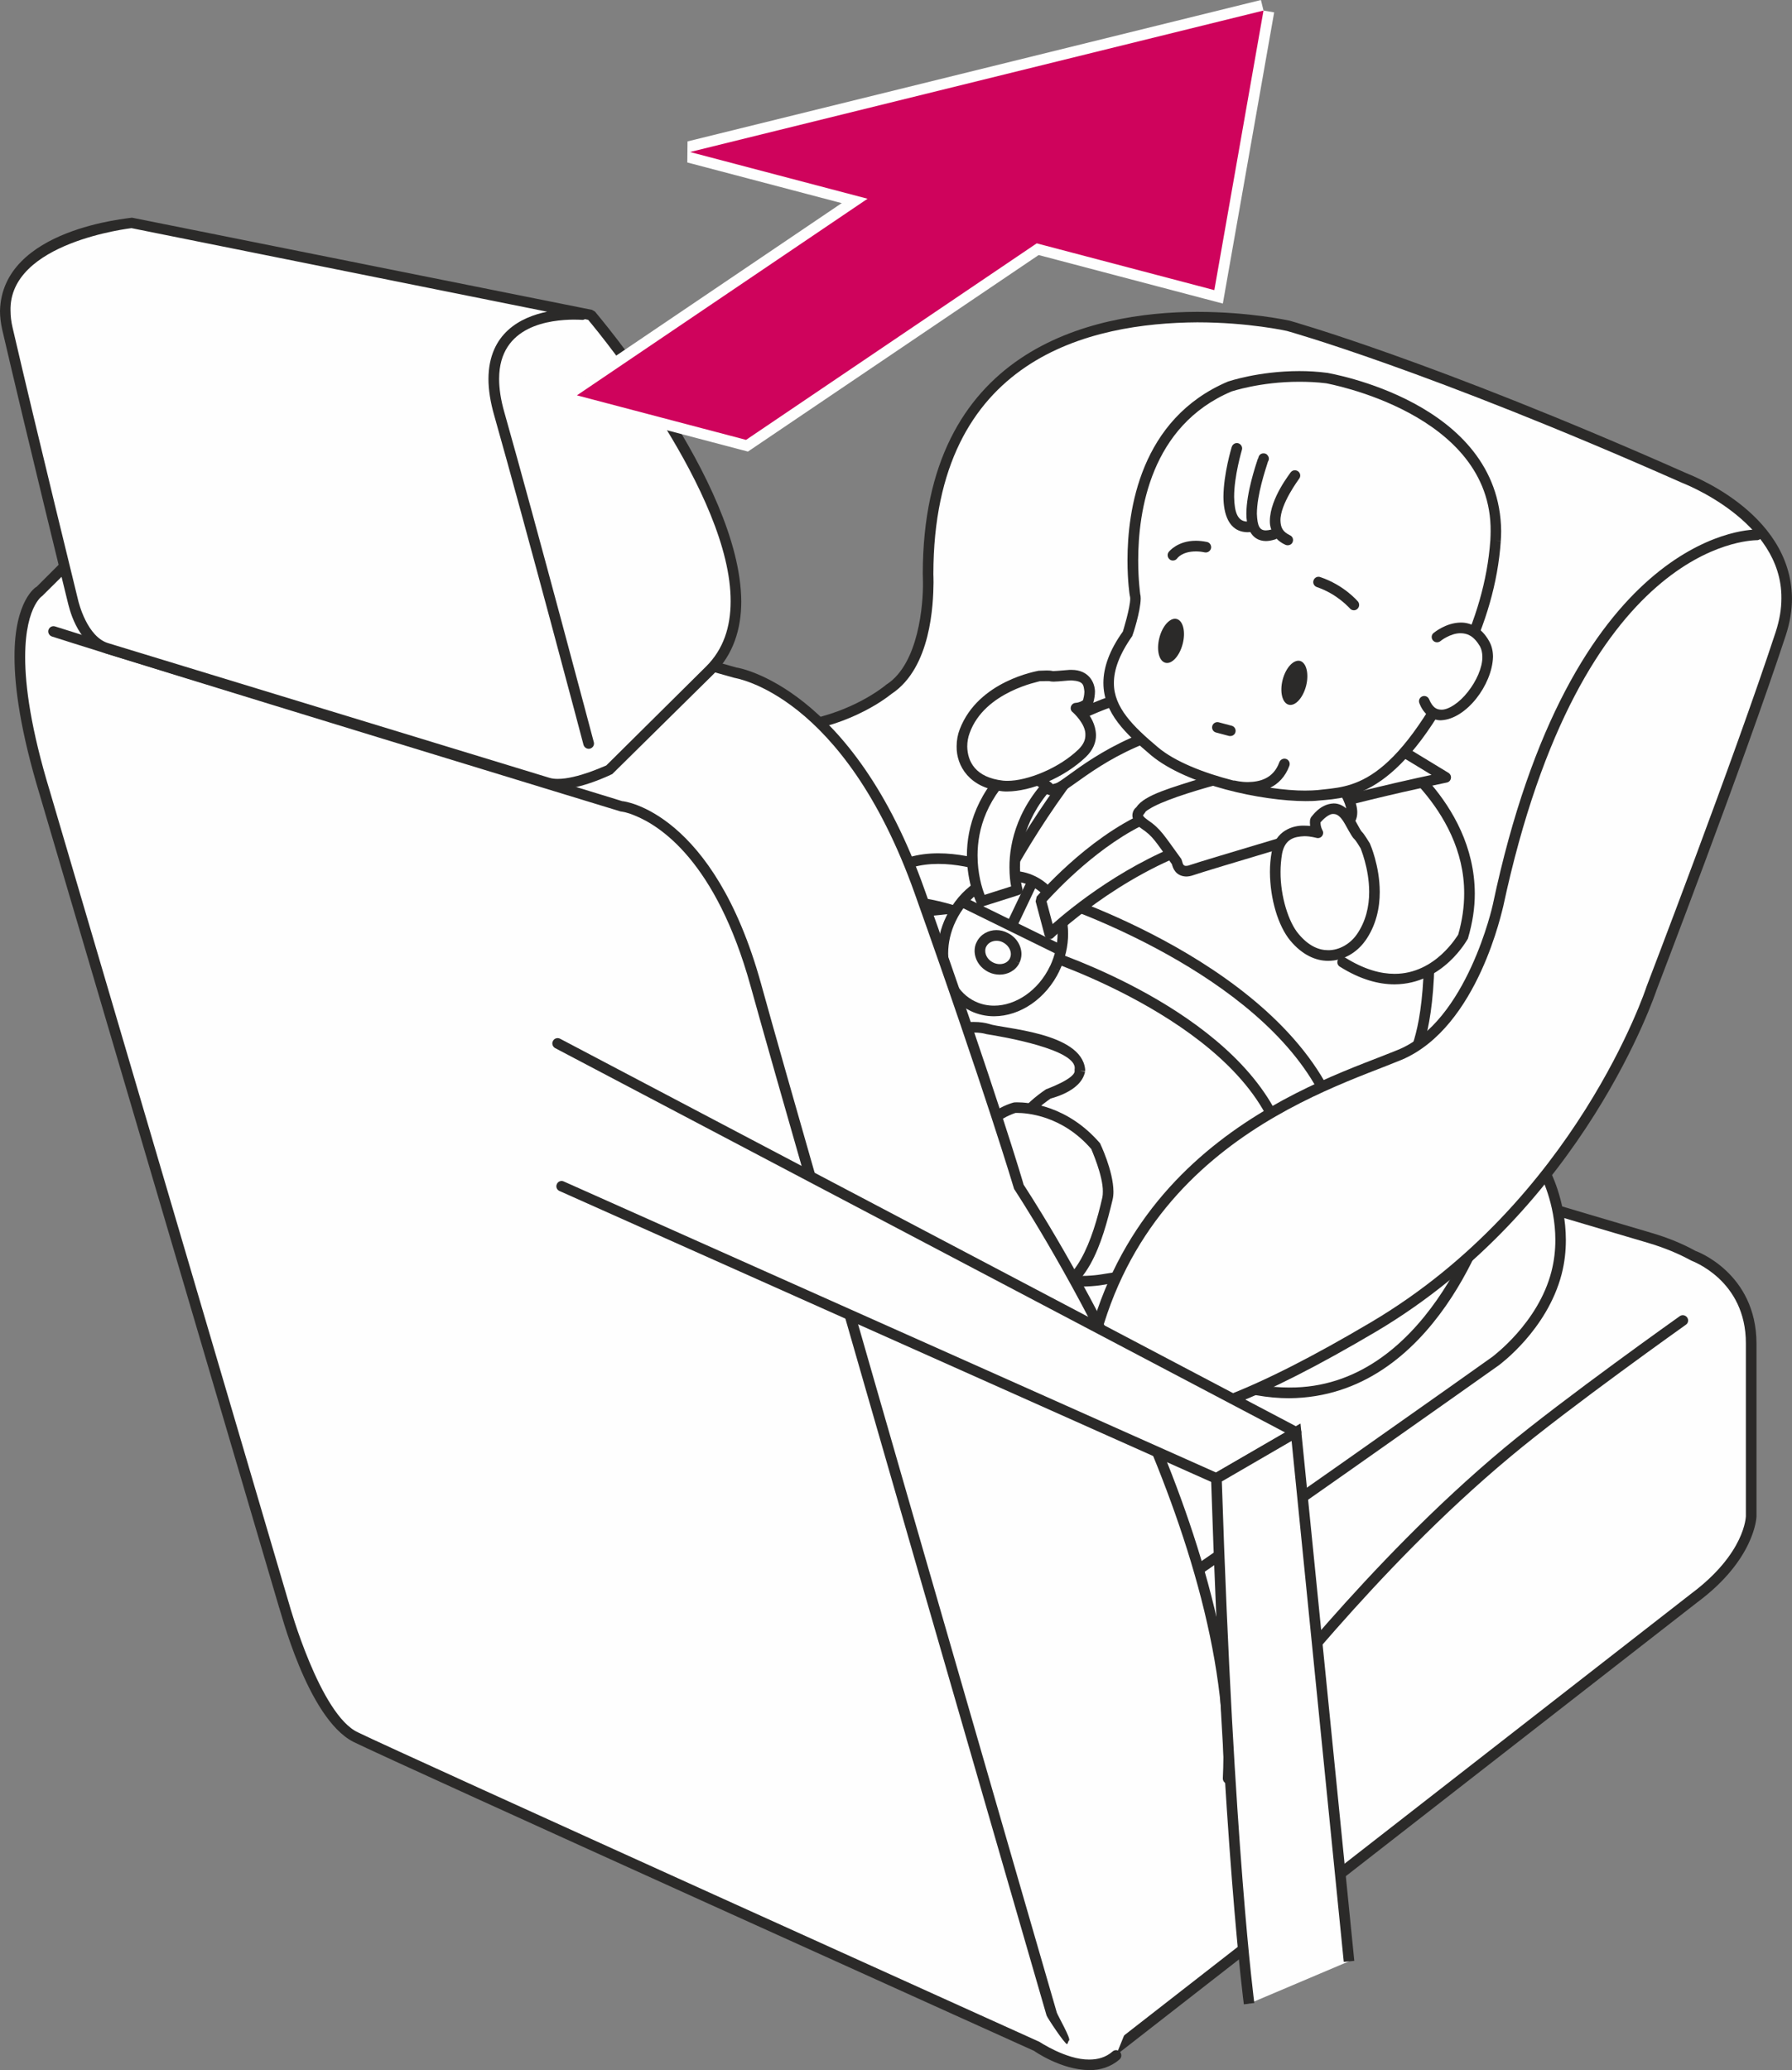<?xml version="1.0" encoding="UTF-8"?>
<!DOCTYPE svg PUBLIC "-//W3C//DTD SVG 1.1//EN" "http://www.w3.org/Graphics/SVG/1.1/DTD/svg11.dtd">
<!-- Creator: CorelDRAW 2019 (64-Bit) -->
<svg xmlns="http://www.w3.org/2000/svg" xml:space="preserve" width="21.213mm" height="24.498mm" version="1.1" style="shape-rendering:geometricPrecision; text-rendering:geometricPrecision; image-rendering:optimizeQuality; fill-rule:evenodd; clip-rule:evenodd"
viewBox="0 0 938.29 1083.59"
 xmlns:xlink="http://www.w3.org/1999/xlink">
 <rect x="0" y="0" width="938.29" height="1083.59" fill="#808080" stroke="none"/>
 <defs>
  <style type="text/css">
   <![CDATA[
    .fil2 {fill:none;fill-rule:nonzero}
    .fil0 {fill:#FEFEFE;fill-rule:nonzero}
    .fil1 {fill:#2B2A29;fill-rule:nonzero}
    .fil3 {fill:#CF035C;fill-rule:nonzero}
   ]]>
  </style>
 </defs>
 <g id="Layer_x0020_1">
  <path class="fil0" d="M506.37 541.53c0,0 297.39,88.78 357.28,106.37 8.91,2.64 16.62,5.87 23.22,9.53 0,0 30.02,10.73 30.02,45.83l0 90.46c0,0 -0.53,20.98 -29.83,42.82l-307.17 239.19 -73.51 -534.19z"/>
  <path class="fil1" d="M577.72 1077.42c-0.96,-1.22 -0.73,-2.98 0.44,-3.87l307.24 -239.27c28.6,-21.31 28.68,-40.62 28.74,-40.57l0 -90.46c0.08,-33.2 -28.22,-43.17 -28.65,-43.42 -6.43,-3.53 -13.93,-6.7 -22.67,-9.28 -59.87,-17.56 -357.26,-106.33 -357.26,-106.33l0.02 0c-1.44,-0.5 -2.31,-2.04 -1.89,-3.51 0.45,-1.44 2,-2.3 3.46,-1.88 0.35,0.12 297.36,88.85 357.25,106.43 9.09,2.64 17.02,5.99 23.39,9.54 0.31,0.04 31.82,11.45 31.91,48.45l0 90.52c0,0.58 -0.95,22.66 -30.93,44.91l-307.16 239.24c-0.53,0.38 -1.11,0.58 -1.73,0.58 -0.8,0 -1.61,-0.36 -2.15,-1.07z"/>
  <path class="fil0" d="M881.14 691.22c0,0 -60.96,43.24 -91.67,68.81 -73.83,61.53 -126.81,134.64 -135.91,140.7l227.58 -209.51z"/>
  <path class="fil1" d="M651.26 902.28c-0.89,-1.28 -0.5,-2.99 0.75,-3.85 7.88,-4.93 61.8,-78.97 135.69,-140.56 30.85,-25.68 91.77,-68.89 91.85,-68.94 1.23,-0.86 2.93,-0.56 3.84,0.7 0.89,1.22 0.58,2.98 -0.67,3.8 -0.08,0.08 -60.95,43.25 -91.45,68.72 -73.84,61.48 -125.83,133.69 -136.13,140.9 -0.48,0.31 -1.03,0.46 -1.57,0.46 -0.89,0 -1.78,-0.45 -2.3,-1.25z"/>
  <path class="fil0" d="M342.77 648.74l-38.64 58.72c0,0 -7.63,13.05 10.95,24.22 18.57,11.23 229.56,108.27 229.56,108.27 0,0 35.15,13.31 63.52,-5.17 28.27,-18.46 175.04,-122.37 175.04,-122.37 0,0 24.62,-17.94 31.85,-46.16 7.24,-28.13 -6.35,-53.08 -6.35,-53.08l-465.94 35.56z"/>
  <path class="fil1" d="M544.29 842.75l0.03 -0.03 -0.33 0 -0.55 -0.25c-0.06,-0.08 -210.74,-96.93 -229.79,-108.41 -10.83,-6.41 -13.91,-14.31 -13.86,-20.01 0.02,-4.73 1.84,-7.8 2.04,-8.13l38.6 -58.7 0.01 0 4.62 3.01 -38.56 58.62c0.11,0.08 -1.19,1.99 -1.14,5.19 0.03,3.83 1.53,9.39 11.09,15.22 18.12,11 229.08,108.04 229.35,108.15l-0.04 0.03c3.51,1.06 13.09,4.24 27,4.34 10.61,0 22.78,-2.17 33.86,-9.35 28.19,-18.35 174.81,-122.12 174.9,-122.29 0,-0.11 23.93,-17.57 30.82,-44.59 1.45,-5.64 2.04,-11.17 2.04,-16.43 0.02,-19.35 -7.88,-34.16 -7.99,-34.34 0,0 -1.12,-1.34 -2.64,-2.73 -1.62,-1.48 -3.7,-2.93 -5.34,-2.72 -0.58,0 -1,0.02 -1.48,0.28 -4.96,1.83 -11.77,11.14 -13.9,19.82 -2.34,8.55 -31.18,101.91 -108.03,102.47 -10.92,0 -22.75,-1.98 -35.84,-6.46 0,0.03 -2.04,-0.97 -5.26,-1.97 -3.17,-0.98 -7.48,-1.95 -12.11,-1.89 -7.57,0.06 -15.48,2.34 -21.3,11.33 -14.11,21.77 -44.69,82.53 -44.72,82.62l-4.95 -2.5c0.03,-0.01 30.57,-60.73 44.99,-83.12 6.88,-10.83 17.29,-13.99 25.98,-13.92 10.81,0.03 19.59,4.37 19.54,4.35 12.15,4.14 23.38,5.96 33.67,5.96 71.42,0.5 100.8,-90.27 102.64,-98.24 2.81,-10.08 9.41,-20.19 17.12,-23.56 1.25,-0.56 2.48,-0.73 3.65,-0.73 7.66,0.31 12.19,7.67 12.69,8.07 0.11,0.22 8.78,16.12 8.78,37.28 0,5.65 -0.61,11.64 -2.2,17.82 -7.62,29.36 -32.66,47.5 -32.89,47.72 0,0.03 -146.69,103.86 -175.13,122.43 -12.25,7.94 -25.56,10.25 -36.9,10.25 -14.36,0 -25.75,-3.62 -28.49,-4.59z"/>
  <path class="fil1" d="M298.93 588.12c-1.41,-0.08 -2.45,-1.33 -2.36,-2.7 1.81,-14.21 26.09,-30.83 26.09,-31.17 33.72,-26.99 134.16,-41.07 168.97,-45.14 8.18,-0.92 15.96,-1.27 22.61,-1.27 10.81,0 18.35,0.78 18.4,0.81 1.39,0.12 2.43,1.42 2.3,2.84 -0.17,1.36 -1.41,2.4 -2.81,2.25 0,0 -7.27,-0.81 -17.88,-0.81 -6.44,0 -14.14,0.27 -22.02,1.22 -34.25,3.77 -135.4,18.72 -166.45,44.16 0.03,0.06 -23.89,18.21 -24.12,27.52 -0.11,1.34 -1.22,2.3 -2.53,2.3l-0.2 0z"/>
  <path class="fil0" d="M531.69 773.15c-3.79,8.36 -13.61,12.02 -21.99,8.13l-194.63 -88.8c-8.3,-3.76 -12.01,-13.67 -8.19,-22.03 3.76,-8.33 13.67,-12.03 22.02,-8.22l194.63 88.92c8.32,3.78 12.01,13.64 8.16,22z"/>
  <path class="fil1" d="M309.21 671.53c-0.93,1.84 -1.31,3.82 -1.31,5.79 0.03,5.4 3.11,10.46 8.18,12.81l194.72 88.88c1.84,0.88 3.87,1.34 5.85,1.34 5.33,0 10.36,-3.09 12.72,-8.24 0.84,-1.96 1.28,-3.96 1.28,-5.9 0,-5.32 -3.06,-10.46 -8.17,-12.73l-194.67 -88.94c-1.89,-0.88 -3.84,-1.27 -5.8,-1.27 -5.34,0 -10.43,3.01 -12.78,8.25zm207.44 113.85c-2.7,0 -5.48,-0.49 -7.99,-1.73l-194.66 -88.86c-7.01,-3.23 -11.17,-10.16 -11.17,-17.46 0,-2.67 0.53,-5.41 1.7,-7.96 3.22,-7.07 10.2,-11.25 17.46,-11.16 2.64,0 5.38,0.49 7.94,1.72l194.66 88.93c7.01,3.18 11.16,10.13 11.16,17.37 0,2.65 -0.56,5.35 -1.72,7.97l-2.3 -1.03 2.3 1.03c-3.22,7.04 -10.1,11.19 -17.34,11.19l-0.04 0z"/>
  <path class="fil0" d="M552.98 740.56c41.41,13.42 85.3,1.87 166.22,-45.99 108.35,-64.13 145.52,-177.11 145.52,-177.11 0,0 45.53,-118.42 67.64,-185.62 18.46,-56.28 -50.56,-81.65 -50.56,-81.65 -133.37,-59.14 -207.39,-79.66 -207.39,-79.66 0,0 -188.84,-42.04 -188.48,130.37 0,0 2.56,44.88 -20.38,59.8 0,0 -16.33,14.01 -43.2,18.93 -26.84,4.91 -88.24,28.56 -120.8,94.03 -32.52,65.5 -3.43,128.35 -3.43,128.35 0,0 19.5,62.23 254.85,138.56z"/>
  <path class="fil0" d="M565.45 560.63c-0.78,7.64 -17.01,12.25 -17.01,12.25 -42.4,28.88 -22.33,82.78 -22.33,82.78 21.1,21.05 52.82,13.87 52.82,13.87 97.21,-13.78 160.69,-116.03 160.69,-116.03 0,0 16.12,-22.99 4.8,-115.67 -11.12,-90.75 -122.6,-96.91 -158.22,-61.48 -35.58,35.45 -62.04,86.91 -62.04,86.91 0,0 -7.64,9.27 -14.45,10.75 -6.79,1.47 -44.56,4.65 -44.56,4.65 -67.7,19.62 -73.37,49.5 -73.37,49.5 0,0 -22.16,26.53 -3.81,55.3 0,0 -10.08,22.25 45.66,-13.26 55.69,-35.53 76.08,-33.5 83.64,-31.55 7.52,1.94 49.81,6.33 48.19,21.99z"/>
  <path class="fil1" d="M566.06 667.88c7.3,0 12.23,-1.11 12.46,-1.11 95.49,-13.34 158.71,-114.53 158.8,-114.89 -0.1,-0.06 1.87,-2.49 3.99,-10.89 2.17,-8.4 4.35,-22.38 4.35,-44.3 0,-15.32 -1.14,-34.59 -3.99,-58.56 -6.96,-56.47 -53.57,-79.02 -95.92,-79.11 -23.64,-0.08 -45.64,7.28 -57.63,19.28 -35.15,34.98 -61.48,86.12 -61.85,86.72 -0.23,0.1 -7.51,9.62 -15.98,11.69 -7.35,1.54 -44.81,4.68 -44.41,4.62 -33.49,9.69 -51.35,21.85 -60.87,31.35 -9.46,9.55 -10.53,15.96 -10.53,15.96l0 0.08c-0.13,0.7 -0.27,0.75 -0.33,0.8 -0.05,0.06 -0.08,0.15 -0.13,0.2 -0.06,0.08 -0.06,0.08 -0.09,0.12l-0.04 0.01 0 0.05c-0.05,0.01 -0.1,0.11 -0.13,0.14 -0.08,0.08 -0.15,0.19 -0.31,0.34 -0.23,0.39 -0.67,0.91 -1.14,1.65 -0.98,1.44 -2.29,3.53 -3.64,6.2 -2.62,5.29 -5.29,12.73 -5.29,21.09 0,6.99 1.8,14.64 6.93,22.66l0.15 2.62c0.08,0.03 -0.45,1.14 -0.45,2.04 0.4,0.92 0,0.49 1.59,0.84 4.13,0.17 15.95,-3.95 40.52,-19.66 43.16,-27.48 65.46,-32.86 77.6,-32.89 3.57,0 6.29,0.49 8.19,1.05 6.72,2.49 48.36,4.23 50.27,23.75l0 0.92 -2.76 -0.03 2.73 0.28c-2.11,10.97 -18.91,14.12 -18.17,14.23 -20.85,14.28 -25.86,34.53 -25.88,51.33 0,13.95 3.54,25.17 4.37,27.67 11.72,11.36 26.9,13.73 37.56,13.73zm-41.93 -10.28l-0.64 -0.97c-0.06,-0.15 -4.88,-13.25 -4.9,-30.15 -0.04,-17.82 5.54,-40.46 29.09,-56.28 0,-0.05 15.14,-5.41 15.01,-9.64l-0.03 0 0 -0.81c1.93,-10.36 -38.06,-17.18 -46.14,-18.43 -1.54,-0.46 -3.65,-0.84 -6.77,-0.84 -10.38,-0.03 -31.94,4.82 -74.67,32.05 -24.93,15.82 -36.65,20.47 -43.45,20.57 -4.6,0 -7.17,-3.73 -7.17,-6.43 0.02,-1.15 0.22,-2.14 0.44,-2.91 -5.12,-8.43 -7.01,-16.84 -7.01,-24.41 0,-17.12 9.49,-30.1 11.33,-32.44 1.31,-4.87 11.96,-32.69 75.65,-51.02 0,0 38.04,-3.18 44.25,-4.59 5.16,-0.89 12.89,-9.69 12.54,-9.32 0.14,-0.08 26.57,-51.68 62.56,-87.6 13.61,-13.49 36.81,-20.88 61.54,-20.89 44.05,-0.14 94.11,24.2 101.37,83.96 2.97,24.15 4.03,43.63 4.03,59.25 0,44.6 -8.85,57.73 -9.24,58.25 -0.17,0.15 -63.69,103.11 -162.39,117.27 -0.16,0.03 -5.59,1.23 -13.48,1.23 -11.56,0 -28.6,-2.57 -41.93,-15.85z"/>
  <path class="fil0" d="M724.5 391.54c0,0 59.4,38.62 41.63,98.52 0,0 -21.49,39.62 -63.14,13.64l21.51 -112.16z"/>
  <path class="fil1" d="M701.57 506.03c-1.31,-0.78 -1.73,-2.53 -0.94,-3.82 0.83,-1.31 2.53,-1.69 3.81,-0.89 9.97,6.19 18.48,8.43 25.73,8.43 10.8,0.03 19.18,-5.12 24.76,-10.27 5.71,-5.25 8.63,-10.47 8.56,-10.19 2.19,-7.6 3.15,-14.8 3.15,-21.54 0.19,-45.16 -43.55,-73.85 -43.66,-73.95l0 0.06c-1.28,-0.89 -1.61,-2.57 -0.84,-3.85 0.84,-1.33 2.57,-1.67 3.84,-0.83 0.17,0.2 46.06,29.63 46.22,78.56 0,7.35 -1.08,15.01 -3.62,23.61 -0.2,0.2 -12.72,23.75 -38.41,23.91 -8.41,0 -18.02,-2.59 -28.6,-9.24z"/>
  <path class="fil0" d="M463.63 458.3c23.96,-19.86 65.99,0.09 65.99,0.09l-28.91 18.8c0,0 -25.83,-9.49 -52.34,-4.28 0,0 -8.63,14.62 -14.03,18.69l29.29 -33.31z"/>
  <path class="fil1" d="M500.33 474.13l23.36 -15.18c-1.86,-0.75 -4.2,-1.55 -6.85,-2.39 -6.94,-2.19 -16.18,-4.37 -25.56,-4.35 -9.3,0 -18.48,2.17 -25.73,8.11l-7.49 8.51c2.42,-0.19 4.79,-0.25 7.16,-0.25 16.81,0.03 30.86,4.18 35.11,5.56zm-68.05 19.35c-0.94,-0.99 -0.98,-2.62 -0.03,-3.7l6.91 -7.91c3.59,-4.91 6.86,-10.3 6.82,-10.38l1.83 -1.25c0.65,-0.16 1.31,-0.31 1.97,-0.38l11.75 -13.42 2.12 1.84 -1.81 -2.12c8.63,-7.17 19.3,-9.49 29.44,-9.49 20.38,0.01 39.33,9.11 39.52,9.19 0.89,0.42 1.53,1.36 1.55,2.32 0.09,1 -0.39,1.98 -1.22,2.47l-28.93 18.85 -2.49 0.25c-0.02,0.04 -3.9,-1.41 -10.15,-2.81 -6.3,-1.42 -14.88,-2.86 -24.34,-2.83 -4.12,0 -8.35,0.22 -12.61,0.88l-8.96 10.12c-2.44,3.4 -5.2,6.79 -7.66,8.69 -0.5,0.36 -1.11,0.53 -1.69,0.53 -0.72,0 -1.5,-0.28 -2.03,-0.87z"/>
  <path class="fil0" d="M678.65 637.39l-6.54 -37.81c-17.43,-65.9 -124.92,-100.1 -124.92,-100.1l1.73 -30.49c0,0 123.35,38.53 150.39,115.94l4.1 26.3 -24.76 26.15z"/>
  <g>
   <path class="fil1" d="M674.84 599.09l5.57 32.36 20.09 -21.17 -3.76 -24.48c-23.48,-67.97 -125.33,-106.15 -145.24,-113.03l-1.41 24.79c14.95,5.2 107.67,38.64 124.75,101.53zm3.81 38.3l2.75 -0.5 -2.75 0.5zm-9.22 -37.12c-16.37,-63.57 -122.83,-98.13 -123.1,-98.16l-2.03 -0.69 2.03 -36.12 3.42 1.07c0.15,0.2 124.02,38.18 152.32,118.11l4.29 27.65 -25.75 27.1 -3.78 4.06 -7.41 -43.02z"/>
  </g>
  <path class="fil0" d="M533.66 674.99c29.85,10.73 40.32,-22.11 46.22,-47.67 2.21,-9.52 -6.35,-27.65 -6.35,-27.65 -18.79,-21.7 -42.43,-19.83 -42.43,-19.83 0,0 -22.47,6.13 -18.29,26.54 0,0 6.96,17.57 5.44,42.25 0,0 -6.96,18.35 15.4,26.35z"/>
  <path class="fil1" d="M532.75 677.58l0.89 -2.59 0.96 -2.65c3.72,1.37 7.02,1.95 10.04,1.95 18.58,0.55 27.49,-25.31 32.56,-47.54 0.17,-0.84 0.25,-1.84 0.25,-2.99 0.11,-8.51 -6.01,-22 -6.06,-22.3 -15.26,-17.65 -33.83,-18.9 -38.88,-18.9l-0.77 0c-1.75,0.56 -17.04,5.69 -16.71,18.9 0,1.37 0.11,2.78 0.33,3.91 0.09,0.2 5.85,14.8 5.85,36.19 0,2.37 -0.08,4.75 -0.4,8.05 0.11,0.04 -0.83,2.25 -0.8,5.52 0.14,5.25 1.73,12.49 14.59,17.21l-0.96 2.65 -0.89 2.59c-14.81,-5.14 -18.48,-15.62 -18.28,-22.46 0,-3.98 0.94,-6.8 1.02,-6.71 0.14,-2.38 0.2,-4.71 0.2,-6.86 0,-20.41 -5.45,-34.14 -5.62,-34.61 -0.41,-1.95 -0.56,-3.81 -0.56,-5.49 0.34,-19.01 20.75,-24.19 21.22,-24.34 0.1,-0.03 0.72,-0.11 1.78,-0.11 5.85,0 26.34,1.51 43.49,21.47 0.03,0.15 6.93,14.28 7,25.28 0,1.47 -0.12,2.84 -0.45,4.22 -5.27,21.94 -13.4,51.32 -37.91,51.85 -3.76,0 -7.68,-0.69 -11.89,-2.23z"/>
  <path class="fil0" d="M413.89 567.14c19.35,-35.42 6.22,-55.36 8.64,-49.22 -4.21,-10.81 -26.2,-20.27 -42.82,-11.78 0,0 -16.4,9.53 -14.4,26.98 0,0 -2.59,11.58 -4.26,26.84 0,0 -4.99,16.82 5.46,24.38 8.96,6.4 15.23,10.69 27.29,6.52 11.66,-3.99 20.09,-23.72 20.09,-23.72z"/>
  <path class="fil1" d="M393.86 505.41c-4.45,0 -8.94,0.89 -12.92,2.95 0.09,0.09 -13.44,8.02 -13.26,21.81 0,0.89 0.05,1.72 0.14,2.59l-0.03 0.89c0,0.03 -2.59,11.44 -4.29,27.06 0.04,0.04 -1.06,3.7 -1.06,8.26 0,4.87 1.14,10.16 5.52,13.26 6.54,4.73 11.08,7.69 17.02,7.69 2.29,0 4.85,-0.42 7.96,-1.48 9.91,-3.01 18.6,-22.22 18.57,-22.3l2.37 1 -2.22 -1.28c8.36,-15.37 10.39,-27.51 10.39,-35.73 0.08,-4.85 -0.72,-8.46 -1.27,-10.31 -0.27,-0.25 -0.52,-0.5 -0.62,-0.89 -0.11,-0.25 -0.23,-0.51 -0.36,-0.78 -2.75,-6.12 -14.09,-12.73 -25.64,-12.73l-0.31 0zm-28.88 80.97c-6.32,-4.59 -7.66,-11.86 -7.66,-17.41 0,-5.18 1.17,-9.28 1.17,-9.27 1.5,-13.61 3.73,-24.3 4.23,-26.7 -0.11,-0.98 -0.11,-1.93 -0.11,-2.82 0.14,-17.32 15.62,-26.09 15.91,-26.33 4.84,-2.53 10.16,-3.54 15.34,-3.54 12.77,0.1 25.01,6.18 29.9,14.48 0.86,0.39 0.44,0.78 0.83,0.89 0.17,0.3 0.28,0.59 0.45,0.99 0.35,0.72 0.64,1.75 0.96,2.93 0.62,2.43 1.2,5.98 1.2,10.53 0.05,9.02 -2.29,22.06 -10.95,38.01l0.04 0 -0.04 0 -0.12 0.22c-1.06,2.14 -8.8,20.22 -21.55,24.87 -3.48,1.19 -6.65,1.81 -9.58,1.81 -7.9,0 -13.51,-4.07 -20.01,-8.66z"/>
  <path class="fil0" d="M552.31 506.91c-8.64,18.11 -27.85,27.01 -42.85,19.83 -15.04,-7.14 -20.21,-27.66 -11.49,-45.8 8.59,-18.07 27.79,-26.98 42.82,-19.82 15.03,7.19 20.17,27.68 11.51,45.78z"/>
  <path class="fil1" d="M500.42 482.17c-2.67,5.49 -3.96,11.35 -3.96,16.87 0.05,11.27 5.2,20.94 14.17,25.18 3.12,1.5 6.46,2.19 9.89,2.19 11.08,0.03 23.11,-7.71 29.27,-20.72l0.02 0.04c2.64,-5.68 3.93,-11.47 3.93,-16.92 -0.03,-11.23 -5.24,-20.92 -14.17,-25.17 -3.14,-1.53 -6.44,-2.23 -9.88,-2.23l-0.1 0c-11.06,0 -23,7.74 -29.18,20.77zm7.86 47.06c-11.27,-5.35 -17.35,-17.3 -17.35,-30.19 0,-6.35 1.42,-12.98 4.51,-19.3 6.99,-14.7 20.58,-23.88 34.25,-23.91 4.18,0 8.35,0.91 12.28,2.81 11.23,5.38 17.29,17.29 17.29,30.16 0,6.31 -1.44,12.94 -4.48,19.24l-2.46 -1.14 2.46 1.19c-7.02,14.7 -20.63,23.83 -34.27,23.87 -4.21,0 -8.38,-0.9 -12.23,-2.73z"/>
  <line class="fil2" x1="504.4" y1="472.37" x2="555.35" y2= "497.42" />
  <polygon class="fil1" points="503.18,474.84 505.66,469.91 556.55,494.89 554.14,499.87 "/>
  <line class="fil2" x1="540.79" y1="461.13" x2="529.71" y2= "484.39" />
  <polygon class="fil1" points="527.19,483.21 538.32,459.93 543.29,462.32 532.22,485.58 "/>
  <path class="fil0" d="M544.9 471.14l4.77 17.66c0,0 34.14,-32.94 78.7,-47.7 66.28,-21.96 128.61,-34.16 128.61,-34.16l-32.61 -19.85c0,0 -84.88,23.55 -123.47,40.62 -30.35,13.41 -56,43.43 -56,43.43z"/>
  <path class="fil1" d="M551.14 483.7c9.78,-8.65 39.41,-32.96 76.4,-45.19 53.3,-17.74 103.97,-29.05 122,-32.89l-25.57 -15.54c-10.25,2.92 -86.37,24.39 -121.94,40.1 -26.2,11.6 -49.14,36.2 -54.05,41.63l3.17 11.89zm-2.23 7.74c-0.93,-0.2 -1.7,-0.97 -1.96,-1.91l-4.7 -17.72 0.58 -2.5c0.14,-0.14 25.81,-30.36 56.96,-44.12 38.96,-17.26 123.8,-40.76 123.8,-40.76l2.23 0.3 32.62 19.83c0.94,0.61 1.48,1.75 1.25,2.84 -0.19,1.19 -1.06,2.01 -2.18,2.23 -0.11,0.1 -62.17,12.19 -128.23,34.1 -43.86,14.48 -77.67,46.98 -77.74,47.06 -0.5,0.5 -1.14,0.8 -1.83,0.8 -0.28,0 -0.53,-0.09 -0.8,-0.14z"/>
  <path class="fil0" d="M616.31 451.33c0,0 0.45,6.68 7.67,4.17 7.2,-2.54 79.75,-24 79.75,-24 0,0 7.66,-1.65 2.14,-14.01 -5.57,-12.34 -20.78,-18.44 -33.43,-17.29 -12.67,1.12 -73.37,16.12 -75.47,24.31 0,0 -4.1,2.57 2.38,6.99 6.54,4.45 7.79,7.27 16.95,19.83z"/>
  <path class="fil1" d="M619.07 451.15c0,0 0.25,2.23 1.93,2.09 0.41,0 1.15,-0.07 2.06,-0.44 7.44,-2.56 79.85,-23.95 80.05,-24.05 0,-0.14 1.92,0.07 1.96,-3.54 0.03,-1.44 -0.38,-3.62 -1.76,-6.57 -4.43,-10.08 -16.75,-15.87 -27.82,-15.87 -0.96,0 -1.92,0.08 -2.84,0.2 -10.28,0.73 -58.82,12.67 -70.87,20.52 -1.69,0.95 -2.2,1.61 -2.11,1.69l-1.22 1.62c0.09,0.04 0,0.67 2.45,2.39 7.01,4.76 8.64,8.16 17.66,20.49l-2.26 1.65 2.26 -1.65 0.5 1.47zm-5.41 1.27c-8.91,-12.3 -9.89,-14.57 -15.87,-18.63 -3.17,-2.18 -4.85,-4.48 -4.88,-6.98 0.11,-2.43 1.33,-3.67 2.04,-4.24 4.32,-6.59 18.66,-10.28 35.03,-15.54 17.21,-4.93 35.37,-8.97 42.13,-9.59 1.2,-0.13 2.32,-0.16 3.38,-0.16 12.84,0.03 27.1,6.37 32.89,19.12 1.54,3.49 2.28,6.35 2.28,8.83 0,7.13 -5.96,8.97 -6.13,8.91 -0.1,0.03 -72.64,21.49 -79.7,23.97 -1.34,0.47 -2.62,0.7 -3.83,0.7 -5.46,-0.23 -6.91,-4.46 -7.35,-6.38z"/>
  <path class="fil0" d="M712.5 490.98c-6.74,9.35 -21.92,15.06 -34.78,-0.38 -7.24,-8.63 -12.02,-28.02 -9.11,-44.22 2.82,-16.09 21.41,-10.44 21.41,-10.44 -1.89,-3.43 -1.28,-6.54 -1.28,-6.54 0,0 9.96,-14.03 17.94,0.58 6.46,11.8 2.3,3.15 8.09,12.65 0,0 12.39,27.87 -2.26,48.34z"/>
  <path class="fil1" d="M671.29 446.88c-0.51,3.04 -0.8,6.29 -0.8,9.57 -0.06,12.89 4.25,26.32 9.41,32.38 5.32,6.4 10.67,8.55 15.54,8.55 5.94,0.05 11.56,-3.45 14.81,-8.04l0 0.03c4.98,-7.05 6.65,-15.04 6.65,-22.45 0,-12.57 -4.65,-23.12 -4.49,-22.88 -5.27,-8.72 -1.57,-0.72 -8.18,-12.7 -2.54,-4.57 -4.49,-5.23 -5.98,-5.26 -2.45,-0.27 -5.71,3.07 -6.83,4.37l0 0.19c0,0.87 0.15,2.33 1.01,3.98 0.61,0.94 0.47,2.17 -0.25,3.06 -0.7,0.89 -1.89,1.22 -2.95,0.89 -0.06,0.05 -2.81,-0.86 -6.27,-0.86 -5.12,0.23 -10.14,1.28 -11.67,9.17zm4.31 45.49c-6.41,-7.76 -10.58,-21.85 -10.67,-35.92 0,-3.56 0.3,-7.15 0.94,-10.53 1.81,-11.07 11.08,-13.97 17.1,-13.73 1.06,0 2.07,0.08 3.01,0.14 -0.08,-0.62 -0.12,-1.19 -0.12,-1.69 0,-1 0.12,-1.7 0.15,-1.81l0.45 -1.05c0.28,-0.08 4.42,-6.93 11.8,-7.22 3.95,-0.05 7.93,2.59 10.86,8.08 6.29,11.58 1.67,2.33 8.13,12.83 0.11,0.27 5.15,11.52 5.19,25.45 0,8.21 -1.84,17.48 -7.67,25.67l-2.25 -1.61 2.22 1.61c-4.14,5.77 -11.14,10.36 -19.29,10.36l-0.09 0c-6.59,0 -13.64,-3.23 -19.75,-10.58z"/>
  <path class="fil0" d="M629.84 356.26l40.6 7.68c0,0 -83.04,11.5 -115.2,40.38 -32.22,28.91 -22.56,61.54 -22.56,61.54l-18.68 5.9c0,0 -19.55,-39.34 19.32,-73.04 28.62,-24.81 61.8,-31.92 96.52,-42.46z"/>
  <path class="fil1" d="M535.16 400.8c-18.82,16.31 -23.3,33.54 -23.31,46.99 0,9.55 2.31,17.07 3.7,20.61l13.87 -4.42c-0.44,-2.15 -0.87,-5.65 -0.87,-10.01 -0.06,-12.67 4.07,-33.11 24.82,-51.68 24.61,-21.89 75.8,-33.7 101.43,-38.48l-24.83 -4.71c-34.64,10.45 -67.06,17.58 -94.81,41.71zm-23.64 72.22c-0.09,-0.27 -5.2,-10.52 -5.25,-25.23 0,-14.7 5.18,-33.89 25.22,-51.22 29.31,-25.31 62.99,-32.44 97.57,-42.96l1.28 -0.09 40.6 7.69c1.34,0.23 2.28,1.46 2.28,2.78 -0.08,1.41 -1.09,2.53 -2.45,2.68 -0.04,0.09 -82.9,11.8 -113.72,39.67 -19.44,17.54 -22.91,36.14 -22.99,47.62 0,6.97 1.23,11.06 1.23,11.06 0.47,1.5 -0.36,3.01 -1.78,3.46l-18.69 5.93c-0.27,0.05 -0.59,0.16 -0.83,0.16 -1.06,0 -2.01,-0.64 -2.48,-1.56z"/>
  <path class="fil0" d="M521.59 407.69c0,0 12.72,-7.07 27.29,4.29 0,0 -1.84,2.81 4.76,0.69 6.54,-2.17 26.82,-23.72 66.28,-32.7 0,0 3.76,-3.96 0.42,-8.09 -3.28,-4.15 -22.91,-8.63 -33.99,-6.02 -11.01,2.67 -47.5,19.02 -61.65,33.89 0,0 -6.96,5.9 -3.12,7.94z"/>
  <g>
   <path class="fil1" d="M521.53 407.69l1.34 -2.45 -1.34 2.45zm29.04 2.11c0.25,0.19 0.47,0.41 0.62,0.67 0.41,-0.11 0.97,-0.27 1.54,-0.42 4.84,-1.28 26.34,-23.43 65.49,-32.55 0.35,-0.5 0.77,-1.25 0.72,-2.01 -0.03,-0.51 -0.16,-1.11 -0.78,-1.92 -0.72,-1.73 -14.03,-5.98 -24.03,-5.68 -2.67,0 -5.17,0.17 -7.12,0.69 -10.27,2.33 -47.09,18.96 -60.54,33.3 0,0 -0.69,0.78 -1.42,1.62 1.75,-0.46 3.92,-0.77 6.4,-0.77 5.32,0 12.17,1.56 19.12,7.07zm-4.67 3.41c-5.51,-3.93 -10.47,-4.95 -14.45,-4.95 -5.29,0 -8.55,1.84 -8.55,1.84l-2.67 0c-1.53,-0.7 -2.7,-2.68 -2.57,-4.17 0.48,-5.13 5.21,-7.9 5.04,-8.11 15.07,-15.65 51.25,-31.72 62.96,-34.66 2.62,-0.64 5.52,-0.84 8.47,-0.84 11.5,0.25 23.93,2.95 28.38,7.83 1.37,1.67 1.99,3.62 1.93,5.32 -0.11,3.87 -2.36,6.12 -2.51,6.35l-1.39 0.83c-39.06,8.94 -57.83,29.59 -66.08,32.63 -1.98,0.59 -3.34,0.92 -4.62,0.92 -1.3,0 -3.48,-1.3 -3.95,-3z"/>
  </g>
  <path class="fil0" d="M505.09 382.74c-4,10.72 -0.23,26.53 19.78,28.66 11.17,1.12 29.93,-5.71 41.74,-17.13 11.73,-11.35 -3.23,-23.58 -3.23,-23.58 3.89,-0.34 6.1,-2.61 6.1,-2.61 0,0 6.07,-16.1 -10.52,-14.57 -13.33,1.22 -3.88,-0.12 -14.96,0.35 0,0 -30.12,5.24 -38.91,28.88z"/>
  <path class="fil1" d="M506.44 390.67c0.15,8.16 4.41,16.28 18.65,17.94 0.75,0.08 1.53,0.12 2.32,0.12 10.28,0.06 26.93,-6.46 37.3,-16.46 2.81,-2.79 3.6,-5.19 3.6,-7.55 0.25,-5.87 -6.6,-11.88 -6.6,-11.88 -0.98,-0.7 -1.29,-1.85 -0.98,-2.96 0.36,-1.11 1.3,-1.89 2.41,-1.96 1.98,-0.16 3.3,-0.91 3.93,-1.41 0.22,-0.87 0.72,-2.67 0.72,-4.51 -0.44,-3.37 -0.27,-5.45 -6.76,-5.84 -0.56,0 -1.14,0.02 -1.84,0.09 -4.38,0.44 -6.33,0.5 -7.54,0.55 -2.48,-0.06 -1.31,-0.33 -3.57,-0.28 -0.87,0 -2.11,0.03 -3.6,0.06 -0.01,0.16 -28.96,5.32 -36.78,27.14 -0.8,2.14 -1.25,4.54 -1.25,6.94zm18.12 23.48c-16.65,-1.64 -23.86,-13.01 -23.67,-23.48 0,-3.09 0.55,-6.15 1.61,-8.88 9.74,-25.53 40.83,-30.51 41.33,-30.69 1.89,-0.06 3.21,-0.14 4.24,-0.14 3.01,0 2.95,0.41 3.57,0.31 0.8,0 2.67,-0.17 6.96,-0.51 0.86,-0.12 1.72,-0.12 2.42,-0.12 9.1,0 12.25,6.65 12.3,11.38 -0.04,3.77 -1.22,6.85 -1.25,7.05l-0.62 0.95c-0.12,0.16 -1.12,1.12 -2.87,2.03 2.42,2.81 5.15,7.22 5.27,12.69 0.08,3.76 -1.53,7.93 -5.32,11.52 -11.67,11.09 -28.82,17.94 -41.12,18.04 -0.93,0 -1.92,0 -2.85,-0.13z"/>
  <path class="fil0" d="M783.06 282.94c-1.46,21.86 -8.04,43.03 -17.21,61.9 -34.17,70.41 -58.25,69.7 -75.68,71.48 -20.11,2.03 -65.97,-6.52 -85.63,-23.08 -19.71,-16.62 -34.94,-31.99 -13.98,-61.86 0,0 4.96,-15.54 3.75,-19.91 0,0 -13.22,-82.56 49.56,-109.13 0,0 22.77,-7.85 50.9,-4.45 0,0 92.88,15.81 88.3,85.04z"/>
  <path class="fil1" d="M612.53 292.87c-1.27,-0.95 -1.53,-2.68 -0.61,-3.93 0.25,-0.31 4.65,-5.88 14.23,-5.88 1.72,0 3.68,0.19 5.85,0.64 1.48,0.3 2.4,1.81 2.09,3.3 -0.35,1.48 -1.78,2.42 -3.3,2.14 -1.73,-0.38 -3.26,-0.5 -4.65,-0.5 -7.32,0 -9.77,3.65 -9.77,3.65 -0.53,0.73 -1.37,1.12 -2.23,1.12 -0.58,0 -1.17,-0.17 -1.62,-0.53zm94.22 25.54c-0.06,0.09 -6.23,-7.35 -17.23,-11.11 -1.45,-0.47 -2.28,-2.06 -1.76,-3.49 0.5,-1.47 2.04,-2.25 3.49,-1.75 12.59,4.24 19.58,12.62 19.75,12.78 0.97,1.17 0.83,2.98 -0.35,3.95 -0.51,0.44 -1.12,0.66 -1.78,0.66 -0.8,0 -1.59,-0.35 -2.14,-1.03zm-63.27 66.82l-6.79 -1.81c-1.48,-0.39 -2.34,-1.9 -1.95,-3.4 0.39,-1.43 1.92,-2.32 3.4,-1.93l6.77 1.8c1.47,0.37 2.36,1.9 1.97,3.35 -0.31,1.27 -1.47,2.04 -2.68,2.04 -0.27,0 -0.48,-0.01 -0.72,-0.04zm40.16 28.59c2.3,0 4.45,-0.1 6.23,-0.25 17.32,-2.09 39.06,0.05 73.53,-69.95 8.99,-18.58 15.46,-39.46 16.94,-60.84 0.08,-1.64 0.15,-3.17 0.15,-4.68 0.59,-62.12 -86.07,-77.41 -86.07,-77.46 -4.93,-0.62 -9.7,-0.81 -14.17,-0.81 -20.58,0 -35.41,5.12 -35.33,5.04 -42.54,17.94 -48.96,62.83 -48.96,88.43 0,10.72 1.09,17.71 1.01,17.46 0.22,0.83 0.3,1.61 0.3,2.53 -0.08,6.71 -4.04,18.8 -4.43,19.66 -6.96,9.91 -9.6,17.82 -9.6,24.53 -0.11,12.77 9.99,22.69 23,33.64 8.89,7.54 24.11,13.51 39.65,17.46 0.28,-0.06 0.62,0 0.89,0.05 0.03,-0.02 2.79,0.75 6.64,0.75 5.99,-0.12 13.28,-1.65 16.46,-10.44 0.55,-1.43 2.14,-2.15 3.56,-1.67 1.46,0.51 2.17,2.09 1.69,3.54 -2.17,5.91 -5.95,9.49 -10.04,11.53 6.86,0.99 13.22,1.53 18.54,1.49zm-80.92 -18.46c-12.93,-11 -24.95,-21.88 -24.98,-37.88 0,-8.19 3.26,-17.26 10.19,-26.9 0,0 3.88,-12.42 3.85,-17.29 0,-0.58 -0.09,-1 -0.2,-1.39 -0.06,-0.08 -1.23,-7.52 -1.23,-18.6 0,-26.17 6.6,-74.04 52.61,-93.58 0.19,-0.03 15.79,-5.44 37.3,-5.48 4.66,0 9.61,0.25 14.93,0.96 0,0.14 90.2,14.7 90.81,82.89 0,1.64 -0.08,3.31 -0.19,4.99l-2.75 -0.15 2.75 0.2c-1.48,22.27 -8.16,43.78 -17.46,62.93 -33.93,70.78 -60.39,71.51 -77.88,72.98 -2.09,0.25 -4.37,0.3 -6.83,0.3 -22.91,-0.04 -62.03,-8.28 -80.92,-23.98z"/>
  <path class="fil0" d="M752.41 333.42c0,0 15.54,-12.7 24.86,3.48 9.33,16.24 -22.3,52.82 -31.54,30.19l6.68 -33.67z"/>
  <path class="fil1" d="M673.14 285.22c-1.9,-0.84 -3.48,-1.96 -4.74,-3.28 -0.28,0.27 -0.58,0.44 -1,0.49 -1.62,0.5 -3.17,0.78 -4.59,0.78 -3.99,-0.05 -6.56,-1.96 -8.14,-4.7 -0.5,0.03 -1.02,0.08 -1.44,0.08 -10.12,-0.15 -12.57,-9.99 -12.64,-18.46 0.06,-12.23 4.32,-26.06 4.37,-26.27l0 0.06c0.46,-1.47 1.98,-2.33 3.45,-1.88 1.44,0.46 2.31,2.03 1.84,3.47 0.03,0.01 -4.09,13.62 -4.06,24.62 0.17,8.2 1.87,12.69 6.71,12.88 -0.23,-1.36 -0.31,-2.7 -0.31,-4.06 0.03,-11.17 4.92,-25.45 6.07,-28.98l0.15 0.03c0.05,-0.73 0.35,-1.36 0.8,-1.89 0.53,-0.56 1.23,-0.8 1.95,-0.8 0.78,0 1.45,0.23 1.98,0.8 0.15,0.15 0.27,0.34 0.39,0.54 0.3,0.42 0.44,0.89 0.44,1.45 0,0.53 -0.15,1.09 -0.45,1.47 -1.42,4.59 -5.78,17.35 -5.82,27.37 0.27,6.36 1.36,8.69 4.71,8.69 0.7,0 1.61,-0.14 2.83,-0.42 -0.58,-1.56 -0.8,-3.15 -0.75,-4.68 0.2,-12.01 10.88,-25.01 10.93,-25.33l0.04 0c0.89,-1.19 2.65,-1.37 3.86,-0.46 1.22,0.93 1.46,2.7 0.47,3.9 0.03,0.04 -9.94,13.2 -9.75,21.89 0.14,3.49 1.06,5.76 4.99,7.66 1.35,0.59 2.01,2.23 1.35,3.64 -0.43,1.01 -1.42,1.59 -2.48,1.59 -0.41,0 -0.77,-0.05 -1.16,-0.2zm70.06 82.89c-0.61,-1.42 0.09,-3 1.48,-3.59 1.44,-0.59 3.03,0.13 3.6,1.51 1.92,4.43 3.89,5.39 6.37,5.45 3.68,0.15 9.47,-3.59 13.87,-9.27 4.49,-5.6 7.71,-12.8 7.64,-18.35 0,-2.17 -0.43,-4.03 -1.28,-5.6 -3.38,-5.62 -6.68,-6.72 -10.03,-6.79 -5.32,-0.12 -10.67,4.06 -10.67,4.14 -1.23,0.94 -2.97,0.75 -3.92,-0.43 -0.96,-1.16 -0.81,-2.92 0.38,-3.86 0.23,-0.12 6.29,-5.35 14.22,-5.44 5.04,-0.06 10.88,2.61 14.81,9.66 1.45,2.51 2.07,5.38 2.07,8.33 -0.47,14.71 -14.01,32.5 -27.09,33.14l-0.25 0.03c-4.67,0 -9.06,-3.28 -11.2,-8.93z"/>
  <path class="fil1" d="M610.21 346.92c3.37,0.89 7.43,-3.56 9.05,-9.91 1.64,-6.32 0.2,-12.17 -3.18,-13.01 -3.37,-0.86 -7.46,3.6 -9.04,9.89 -1.62,6.32 -0.23,12.17 3.17,13.03z"/>
  <path class="fil1" d="M674.79 368.88c3.37,0.88 7.44,-3.53 9.08,-9.86 1.62,-6.35 0.15,-12.17 -3.18,-13.07 -3.4,-0.81 -7.48,3.59 -9.1,9.89 -1.62,6.33 -0.19,12.19 3.2,13.04z"/>
  <path class="fil1" d="M516.38 495.51c-0.35,0.64 -0.5,1.37 -0.5,2.23 -0.02,2.23 1.4,4.73 4.07,6.06 1.11,0.58 2.36,0.86 3.5,0.86 2.37,0 4.35,-1.08 5.3,-2.95 0.35,-0.8 0.53,-1.54 0.53,-2.34 0,-2.19 -1.43,-4.68 -4.12,-6.09 -1.09,-0.59 -2.26,-0.83 -3.45,-0.83 -2.4,0.05 -4.35,1.15 -5.33,3.06zm1.09 13.25c-4.43,-2.25 -7.13,-6.46 -7.17,-11.02 0,-1.62 0.33,-3.28 1.17,-4.79 1.98,-3.93 6.06,-6.09 10.24,-6.09 1.98,0 4.09,0.5 5.99,1.53 4.41,2.22 7.08,6.48 7.14,10.97 0,1.65 -0.39,3.28 -1.14,4.77l-2.48 -1.19 2.48 1.25c-2.03,3.93 -6.12,5.98 -10.27,5.98 -2.06,0 -4.14,-0.47 -5.98,-1.42z"/>
  <path class="fil0" d="M923.87 280.54l-3.98 -0.51c0,0 -93.65,-2.64 -135.51,193.94 0,0 -13.12,62.4 -51.57,78.27 -38.4,15.9 -154.13,49.14 -166.38,186.09l0.91 5.84c37.59,6.69 80.16,-7.19 151.87,-49.59 108.34,-64.12 145.5,-177.11 145.5,-177.11 0,0 45.55,-118.42 67.66,-185.64 7.05,-21.55 1.3,-38.51 -8.51,-51.29z"/>
  <path class="fil1" d="M566.14 741.06c-1.48,-0.12 -2.64,-1.53 -2.49,-2.99 12.4,-138.8 130.09,-172.72 168.11,-188.45 36.4,-14.64 49.9,-76.07 49.9,-76.22 40.68,-192.33 132.27,-196.34 138.03,-196.19 0.23,0 0.44,0 0.55,0.03 1.5,0.22 2.57,1.61 2.42,3.12 -0.22,1.43 -1.5,2.53 -2.97,2.4 -3.59,0.22 -91.78,1.14 -132.61,191.74 -0.27,0.22 -12.81,63.15 -53.18,80.25 -38.8,16.13 -152.57,48.67 -164.73,183.81 -0.14,1.45 -1.38,2.49 -2.76,2.49l-0.27 0z"/>
  <path class="fil1" d="M463.09 359.43c0.06,-0.14 0.17,-0.33 0.28,-0.41 -0.06,0 -0.19,0.08 -0.28,0.41zm89.05 383.76l0.84 -2.62 0.88 -2.62c10.27,3.34 20.61,4.99 31.72,4.99 32.58,0.11 71.98,-15.17 132.21,-50.78 107.34,-63.43 144.26,-175.34 144.33,-175.71 0.04,-0.17 45.54,-118.4 67.58,-185.5 2.12,-6.43 3.04,-12.3 3.04,-17.77 0.38,-40.7 -51.77,-60.31 -52.05,-60.47 -133.24,-59.04 -206.83,-79.48 -206.87,-79.48 0,0 -19.99,-4.51 -46.97,-4.51 -55.47,0.39 -137.98,18.04 -138.14,131.65l0 0.39c0,0 0.08,1.55 0.08,4.12 -0.12,11.5 -1.31,44.44 -21.74,58.17l-0.06 0c-0.12,0.13 -0.28,0.25 -0.5,0.42 -0.53,0.42 -1.31,1 -2.34,1.73 -2.01,1.45 -4.95,3.42 -8.77,5.51 -7.68,4.25 -18.75,9.13 -32.52,11.63 -26.17,4.79 -86.88,28.13 -118.8,92.5 -11.49,23.06 -15.14,45.77 -15.14,65.4 0,35.28 11.64,60.57 11.89,60.95 0.08,-0.06 0.89,3.18 6.23,10.02 5.3,6.82 14.9,16.77 31.88,29.21 33.95,24.85 97.45,59.4 214.94,97.54l-0.88 2.62 -0.84 2.62c-235.66,-76.43 -256.12,-138.95 -256.56,-140.04 -0.06,-0.22 -12.22,-26.46 -12.22,-62.91 0,-20.32 3.81,-43.88 15.65,-67.81 33.19,-66.54 95.36,-90.49 122.82,-95.49 24.47,-4.51 40.06,-16.79 41.76,-18.2 0.2,-0.22 0.45,-0.39 0.65,-0.5 16.88,-10.91 19.18,-42.32 19.02,-53.35 0,-2.47 -0.11,-3.87 -0.06,-3.72 -0.04,-0.33 -0.04,-0.61 -0.04,-0.8 0.11,-117.32 87.56,-137 143.69,-137.14 27.57,0 48.03,4.56 48.32,4.6 0.11,0.05 74.29,20.63 207.59,79.75 0.06,0.22 55.05,19.72 55.52,65.6 0,6.1 -1,12.57 -3.28,19.49 -22.19,67.38 -67.72,185.76 -67.66,185.67 -0.14,0.25 -37.45,113.81 -146.75,178.63 -60.49,35.73 -100.61,51.48 -135.02,51.56 -11.64,0 -22.67,-1.84 -33.44,-5.34z"/>
  <path class="fil0" d="M643.02 930.99c6.8,-134.91 -109.37,-309.36 -109.37,-309.36 0,0 -14.53,-49.21 -52.09,-154.84 -37.46,-105.59 -96.37,-114.69 -96.37,-114.69l-283.61 -79.86c0,0 -41.47,-3.87 -61.9,18.3l-18.52 18.57c0,0 -25.68,13.43 2.19,105.72l125.42 425.72c0,0 15.34,57.95 37.44,68.75 21.94,10.78 356.39,161.75 356.39,161.75 0,0 26.49,18.27 41.74,4.84l58.69 -144.9z"/>
  <path class="fil1" d="M547.98 1055c0,0 -130.57,-450.6 -154.99,-538.89 -18.16,-65.55 -47.59,-83.99 -60.74,-89.27 -4.18,-1.73 -6.46,-1.98 -7.27,-2.07 0,0 -250.66,-76.43 -297.83,-91.61l0.03 0c-1.45,-0.48 -2.25,-2.07 -1.8,-3.46 0.49,-1.46 2.02,-2.26 3.47,-1.79 47.06,15.1 297.44,91.5 296.91,91.45 1.57,0 47.9,6.18 72.65,95.31 24.33,88.14 154.76,538.28 154.95,538.86 0.44,1.43 7.77,14.15 6.34,14.59 -0.28,0.03 -0.72,1.88 -0.96,1.88 -1.23,0 -10.35,-13.78 -10.75,-14.98zm22.35 28.59c-14.87,-0.08 -29.12,-10.19 -28.9,-10.07 0,0 -334.39,-150.87 -356.47,-161.78 -24.23,-12.45 -38.46,-70.22 -38.85,-70.38l-125.42 -425.72c-9.88,-32.67 -13.09,-55.64 -13.09,-71.77 -0.12,-29.71 11.33,-36.76 11.56,-36.7l18.49 -18.49c16.29,-17.54 43.63,-19.4 56.74,-19.44 4.54,0 7.4,0.22 7.93,0.35l283.3 79.84c0.77,0 60.88,9.94 98.55,116.45 37.57,105.64 52.09,154.91 51.77,154.21 0.06,0.25 110.01,164.88 110.15,299.36 0,3.88 -0.09,7.8 -0.31,11.67l0.06 0c-0.09,1.52 -1.42,2.65 -2.95,2.64 -1.51,-0.1 -2.68,-1.42 -2.62,-2.92 0.17,-3.78 0.3,-7.62 0.3,-11.39 0.09,-131.71 -108.99,-296.08 -109.59,-297.08 -0.06,-0.11 -14.49,-49.09 -52.04,-154.66 -37.24,-104.7 -94.06,-112.71 -94.51,-112.91l-283.08 -79.83c-0.05,0.04 -2.65,-0.23 -6.96,-0.23 -12.54,-0.06 -38.68,2.28 -52.69,17.82l-19.22 19.04c0.06,0.23 -1.8,0.76 -4.26,5.32 -2.41,4.52 -5.04,12.73 -5.04,26.96 -0.03,15.4 3.06,37.88 12.89,70.17l125.41 425.87c0,0 16.06,57.76 35.98,66.91 21.78,10.67 355.91,161.56 356.75,161.95 0,-0.03 3.46,2.3 8.43,4.64 5.06,2.33 11.5,4.72 17.71,4.65 4.51,0 8.67,-1.14 12.2,-4.23 1.15,-1.01 2.87,-0.89 3.87,0.25 1.03,1.15 0.92,2.87 -0.23,3.9 -4.65,4.06 -10.24,5.62 -15.64,5.62l-0.2 0z"/>
  <path class="fil0" d="M371.65 350.9l-52.29 51.82c0,0 -21.09,10.36 -32.25,7.17l-230.89 -70.45c-13.67,-4.2 -17.8,-23.91 -17.8,-23.91 0,0 -21.28,-86.49 -34.53,-143.43 -11.16,-48.04 64.71,-55.39 64.71,-55.39l240.84 48.22c0,0 114.51,134.19 62.21,185.98z"/>
  <path class="fil1" d="M5.52 162.77c0,2.7 0.33,5.55 1.06,8.67 13.2,56.94 34.48,143.24 34.51,143.49 0.08,0.05 4.41,18.71 15.91,21.83l230.81 70.42c1.19,0.36 2.64,0.53 4.22,0.53 5.07,0.03 11.42,-1.73 16.49,-3.5 5.04,-1.81 8.86,-3.56 8.92,-3.53l52.26 -51.8c9.08,-9.02 12.84,-20.61 12.86,-34.06 0.28,-55.94 -67.28,-138.75 -74.59,-147.4l-1.7 -0.36c-0.49,0.3 -1.05,0.44 -1.69,0.36 0,0 -1.58,-0.12 -4.26,-0.12 -11.72,0.12 -38.98,2.73 -38.98,31.01 0,4.99 0.81,10.86 2.8,17.72 16.49,58.22 46.78,172.44 46.78,172.44 0.41,1.53 -0.49,2.98 -2,3.4 -1.42,0.39 -2.98,-0.52 -3.4,-2 0,-0.15 -30.25,-114.17 -46.72,-172.31 -2.09,-7.25 -3.04,-13.62 -3.04,-19.25 0.12,-23.92 16.91,-32.33 30.72,-35.15l-217.64 -43.74c-0.08,0.06 -64.35,7.24 -63.33,43.35zm280.73 249.75l-230.86 -70.46c-15.82,-5.25 -19.49,-25.83 -19.67,-25.86 0,-0.04 -21.3,-86.54 -34.52,-143.49 -0.79,-3.46 -1.2,-6.83 -1.2,-9.94 1.04,-43.35 68.27,-48.48 69.11,-48.83l240.89 48.26 1.53 0.89c0.09,0.3 76.24,88.82 76.6,151.73 0,14.48 -4.2,27.8 -14.51,38.03l-1.97 -1.95 1.97 1.95 -53.02 52.32c-0.17,0.06 -15.99,7.99 -28.56,8.06 -2,0 -3.9,-0.19 -5.79,-0.72z"/>
  <polygon class="fil0" points="497.13,121.2 499.99,110.26 631.32,144.84 655.98,4.5 655.98,4.56 667.15,6.48 640.28,158.9 "/>
  <polygon class="fil0" points="359.87,85.04 359.99,74.02 660.22,0 662.92,11.03 384.24,79.73 500.01,110.27 497.13,121.19 "/>
  <path class="fil0" d="M389.56 224.13l186.17 -125.85 -73.96 -19.56 -186.19 125.87 73.98 19.54zm-88.91 -11.72l1.47 -5.48 3.17 4.68 -3.17 -4.68 -1.47 5.48 -12.08 -3.23 211.11 -142.72 103.09 27.21 -211.16 142.71 -90.97 -23.96z"/>
  <polygon class="fil3" points="661.57,5.52 361.3,79.57 454.25,104.03 302.07,206.94 390.64,230.25 542.82,127.38 635.82,151.86 "/>
  <polygon class="fil0" points="291.98,546.17 678.64,749.71 636.89,773.94 294.09,620.93 "/>
  <path class="fil1" d="M292.94 623.43c-1.38,-0.62 -2.03,-2.22 -1.38,-3.6 0.56,-1.4 2.25,-2.06 3.62,-1.4l341.55 152.35 36.2 -20.93 -382.26 -201.22c-1.32,-0.73 -1.9,-2.44 -1.14,-3.72 0.67,-1.4 2.39,-1.89 3.73,-1.19l386.63 203.55c0.89,0.47 1.5,1.39 1.51,2.37 0.04,0.97 -0.53,1.95 -1.37,2.45l-41.75 24.23 -2.5 0.11 -342.84 -153.01z"/>
  <path class="fil0" d="M654.02 1048.82c0,0 -10.81,-80.62 -17.15,-274.91l41.77 -24.22 27.7 276.95 -52.32 22.17z"/>
  <path class="fil1" d="M634.12 774.03l-0.08 -1.69 46.89 -27.21 28.18 281.27 -5.52 0.53 -27.31 -272.68 -36.53 21.21c6.28,193.02 16.98,272.71 17.01,272.99l-5.48 0.72c-0.01,-0.11 -10.83,-80.8 -17.16,-275.14z"/>
 </g>
</svg>
